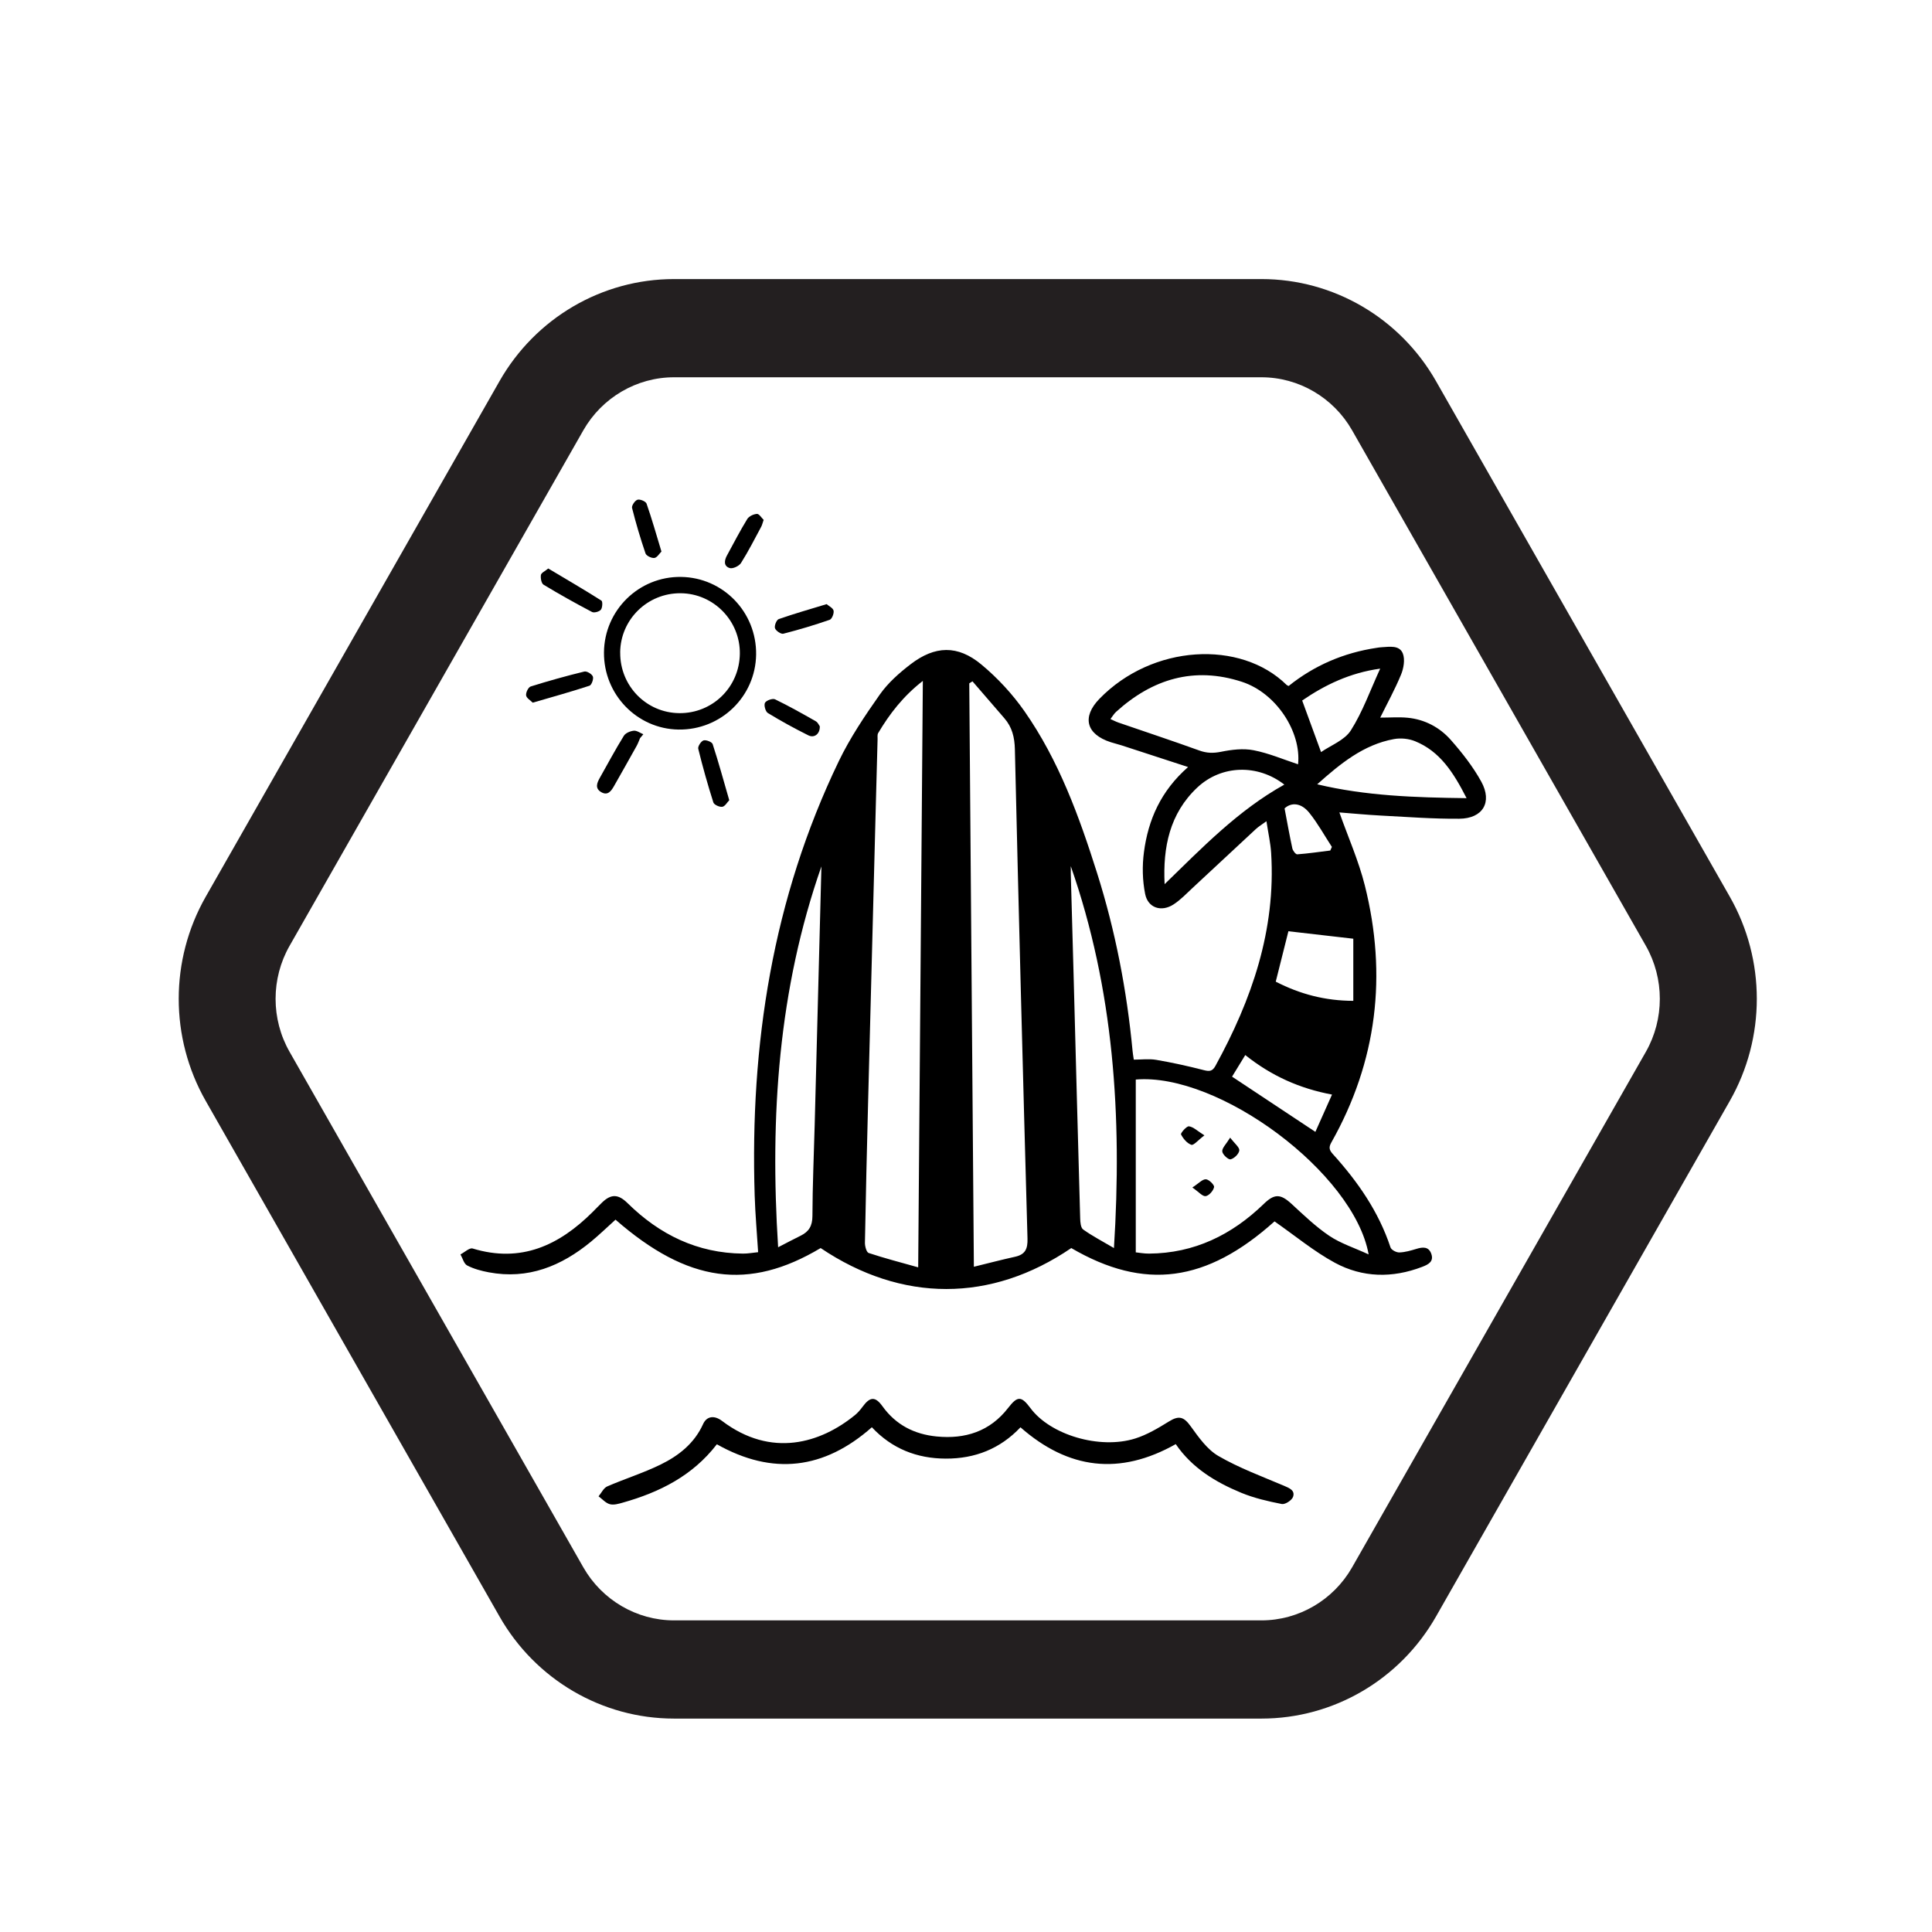 <svg viewBox="0 0 432 432" xmlns="http://www.w3.org/2000/svg" id="Layer_1"><defs><style>.cls-1,.cls-2{stroke-width:0px;}.cls-2{fill:#231f20;}</style></defs><path d="m284.97,273.12c-15.2,13.62-29.05,15.51-45.43,5.95-17.92,12.21-37.91,12.21-56.04,0-16.1,9.61-29.71,7.75-45.87-6.35-1.81,1.63-3.57,3.34-5.46,4.9-6.66,5.49-14.09,8.53-22.89,6.87-1.65-.31-3.35-.76-4.82-1.53-.73-.38-1.01-1.62-1.5-2.47.92-.47,2.02-1.54,2.73-1.32,10.8,3.29,19.31-.69,26.8-8.14.71-.71,1.4-1.44,2.12-2.13,2.06-2,3.67-1.89,5.72.13,7.15,7.04,15.6,11.18,25.8,11.28,1.13.01,2.26-.21,3.39-.32-.27-4.36-.64-8.49-.77-12.62-1.07-33.79,4.01-66.43,18.79-97.13,2.52-5.24,5.82-10.16,9.18-14.93,1.83-2.6,4.34-4.83,6.89-6.78,5.45-4.18,10.53-4.34,15.81.04,3.63,3.01,6.96,6.61,9.66,10.47,7.67,10.98,12.21,23.46,16.22,36.14,4.11,12.99,6.67,26.29,7.95,39.84.05.53.14,1.05.27,1.92,1.72,0,3.42-.23,5.04.05,3.56.61,7.1,1.39,10.6,2.29,1.24.32,1.93.3,2.6-.92,8.15-14.85,13.55-30.41,12.47-47.66-.14-2.19-.64-4.37-1.05-7.07-1.09.79-1.79,1.21-2.37,1.75-4.69,4.35-9.36,8.72-14.05,13.07-1.41,1.31-2.75,2.74-4.35,3.78-2.71,1.76-5.72.81-6.35-2.33-.61-3.03-.68-6.3-.27-9.37.95-7.2,3.74-13.64,9.87-19.02-5.27-1.72-10.06-3.29-14.85-4.84-.81-.26-1.64-.45-2.44-.71-5.46-1.76-6.53-5.6-2.52-9.72,11.81-12.15,31.54-13.23,41.84-3.09.1.1.27.14.45.24,5.76-4.62,12.34-7.43,19.66-8.53.38-.06.76-.12,1.15-.14,1.77-.1,3.98-.51,4.73,1.41.52,1.34.18,3.31-.41,4.73-1.37,3.32-3.12,6.49-4.65,9.6,2.19,0,4.19-.16,6.15.03,3.84.38,7.17,2.16,9.66,4.99,2.53,2.87,4.94,5.95,6.78,9.28,2.54,4.61.36,8.27-4.92,8.31-5.85.05-11.71-.41-17.56-.71-3.2-.17-6.39-.48-9.24-.7,1.94,5.49,4.3,10.79,5.69,16.33,5.03,20.07,2.75,39.32-7.48,57.45-.61,1.07-.51,1.68.3,2.58,5.58,6.17,10.27,12.89,12.92,20.9.18.56,1.3,1.15,1.97,1.13,1.29-.04,2.58-.42,3.83-.8,1.4-.43,2.71-.54,3.3,1.05.67,1.79-.66,2.46-2.04,2.98-6.63,2.54-13.31,2.42-19.49-.92-4.69-2.54-8.86-6.02-13.51-9.26Zm-78.62-120.87c-4.43,3.45-7.43,7.37-9.99,11.67-.21.35-.12.9-.13,1.36-.13,4.86-.27,9.71-.39,14.57-.58,22.2-1.16,44.39-1.73,66.59-.27,10.48-.52,20.96-.71,31.45-.01.78.35,2.12.84,2.28,3.52,1.17,7.12,2.1,11.07,3.21.35-44,.69-87.23,1.04-131.12Zm11.41,131c3.39-.83,6.28-1.59,9.19-2.23,2.3-.5,2.87-1.76,2.8-4.09-1.02-36.45-1.97-72.91-2.82-109.37-.06-2.7-.62-4.97-2.36-6.97-2.38-2.74-4.75-5.49-7.12-8.24-.24.15-.48.3-.72.45.34,43.28.68,86.55,1.03,130.45Zm36.2-41.86v38.64c.72.07,1.85.29,2.97.28,10.11-.07,18.5-4.18,25.64-11.1,2.38-2.31,3.73-2.31,6.22-.02,2.71,2.5,5.41,5.1,8.45,7.15,2.53,1.7,5.56,2.66,8.79,4.15-3.28-18.25-33.52-40.68-52.07-39.1Zm-14.53-47.74c0,.57-.01,1.15,0,1.72.21,7.56.43,15.12.63,22.67.49,18.13.95,36.25,1.47,54.38.02.86.12,2.11.67,2.5,2.03,1.45,4.27,2.61,6.88,4.15,1.86-29.48-.03-57.87-9.66-85.42Zm-55.76.08c-9.62,27.49-11.54,55.86-9.68,85.16,1.96-1.01,3.5-1.83,5.07-2.6,1.82-.9,2.59-2.19,2.6-4.37.02-6.86.33-13.73.51-20.59.51-19.2,1-38.4,1.5-57.6Zm64.63-32.95c.71.32,1.24.6,1.79.79,6.03,2.08,12.09,4.08,18.09,6.25,1.67.6,3.1.63,4.85.28,2.37-.48,4.96-.8,7.29-.34,3.41.66,6.67,2.07,9.93,3.14.76-7.22-4.85-15.94-12.57-18.45-10.67-3.47-20-.65-28.15,6.75-.44.4-.74.94-1.23,1.58Zm46.22,14.59c10.85,2.59,21.77,2.96,33.41,3.1-2.96-5.8-5.97-10.47-11.51-12.73-1.42-.58-3.22-.76-4.73-.48-6.84,1.25-12.01,5.52-17.17,10.12Zm-34.11,22.33c8.39-8.14,16.44-16.52,26.77-22.26-5.93-4.62-14.06-4.42-19.45.64-6.19,5.81-7.73,13.37-7.32,21.63Zm42.19,26.09v-13.89c-5.16-.59-9.83-1.13-14.51-1.67-.9,3.59-1.85,7.36-2.83,11.27,5.45,2.81,11.1,4.28,17.34,4.29Zm-11.43-67.15c1.46,3.99,2.82,7.7,4.22,11.53,2.19-1.52,5.26-2.65,6.66-4.85,2.64-4.16,4.32-8.93,6.56-13.81-6.77.93-12.39,3.66-17.43,7.12Zm-12.73,79.28c-1.13,1.85-2.19,3.58-2.95,4.82,6.31,4.19,12.41,8.23,18.63,12.35,1.13-2.52,2.37-5.32,3.72-8.34-7.23-1.35-13.56-4.18-19.4-8.84Zm19.01-45.74c.12-.27.24-.54.36-.81-1.66-2.54-3.13-5.23-5.02-7.59-1.84-2.31-4.05-2.42-5.56-1.02.59,3.1,1.11,6.03,1.74,8.94.11.52.75,1.35,1.09,1.33,2.47-.18,4.93-.55,7.39-.85Z" class="cls-1"></path><path d="m160.28,322.96c-5.46,7.07-12.82,10.71-20.98,13.02-.95.27-2.05.6-2.94.36-.93-.25-1.69-1.15-2.52-1.76.64-.76,1.12-1.85,1.93-2.21,3.94-1.71,8.07-3,11.92-4.88,4.05-1.98,7.56-4.72,9.52-9.06.82-1.81,2.53-2.01,4.25-.7,11.01,8.33,22.03,4.96,29.71-1.31.65-.53,1.21-1.19,1.71-1.87,1.63-2.23,2.81-2.38,4.44-.11,3.01,4.2,7.18,6.28,12.13,6.76,6.35.62,11.89-1.11,15.97-6.38,2.12-2.74,2.95-2.7,5.01.06,4.41,5.94,15.4,9.27,23.38,6.78,2.66-.83,5.17-2.33,7.56-3.81,2.25-1.4,3.34-1.06,4.88,1.08,1.77,2.45,3.68,5.18,6.2,6.64,4.61,2.67,9.7,4.55,14.63,6.64,1.24.53,2.55,1.05,2.05,2.49-.27.77-1.77,1.75-2.52,1.6-3.07-.6-6.19-1.32-9.07-2.51-5.75-2.38-11.01-5.56-14.64-10.88-12.52,7.06-24.01,5.66-34.72-3.76-4.53,4.8-10.17,7.03-16.71,7-6.46-.02-12.03-2.22-16.52-7.01-10.67,9.42-22.16,10.84-34.65,3.81Z" class="cls-1"></path><path d="m135.05,145.88c.08-9.44,7.83-17.02,17.24-16.88,9.43.14,16.9,7.88,16.78,17.36-.13,9.41-7.9,16.92-17.37,16.77-9.28-.15-16.73-7.86-16.65-17.25Zm3.63.03c-.06,7.45,5.82,13.48,13.22,13.55,7.42.07,13.42-5.8,13.53-13.25.11-7.38-5.85-13.5-13.23-13.56-7.42-.06-13.47,5.86-13.53,13.26Z" class="cls-1"></path><path d="m119.12,157.12c-.52-.53-1.41-1.03-1.48-1.64-.08-.63.49-1.81,1.02-1.98,3.96-1.24,7.96-2.36,11.99-3.34.56-.14,1.71.55,1.92,1.12.2.54-.29,1.9-.76,2.05-4.08,1.34-8.23,2.49-12.69,3.79Z" class="cls-1"></path><path d="m122.58,127.11c4.06,2.42,8.02,4.73,11.9,7.19.3.19.24,1.58-.12,2.03-.36.44-1.5.76-1.98.51-3.67-1.93-7.3-3.95-10.84-6.1-.49-.3-.7-1.48-.59-2.18.07-.47.91-.84,1.64-1.44Z" class="cls-1"></path><path d="m143.11,165.08c-.24.55-.44,1.13-.73,1.66-1.68,3.01-3.37,6.02-5.08,9.02-.64,1.12-1.41,2.23-2.89,1.35-1.43-.85-.92-2.06-.28-3.2,1.77-3.14,3.47-6.32,5.36-9.38.38-.62,1.43-1.06,2.22-1.14.68-.07,1.43.5,2.14.79-.25.3-.5.6-.76.91Z" class="cls-1"></path><path d="m163.07,178.92c-.47.48-.95,1.38-1.56,1.48-.63.1-1.83-.45-2-.97-1.26-3.96-2.39-7.97-3.38-12-.13-.53.62-1.69,1.18-1.87.56-.18,1.88.34,2.04.82,1.31,4.02,2.43,8.11,3.71,12.54Z" class="cls-1"></path><path d="m184.83,135.08c.5.44,1.44.87,1.56,1.47.13.62-.37,1.87-.87,2.04-3.41,1.18-6.87,2.22-10.37,3.11-.52.13-1.67-.65-1.86-1.23-.18-.56.34-1.87.84-2.04,3.4-1.19,6.88-2.18,10.69-3.34Z" class="cls-1"></path><path d="m183.31,162.41c.05,1.71-1.23,2.67-2.55,2.02-3.09-1.54-6.13-3.2-9.07-5-.53-.32-.92-1.76-.64-2.28.29-.54,1.7-1.04,2.25-.78,3.11,1.5,6.12,3.2,9.12,4.91.47.27.72.9.89,1.13Z" class="cls-1"></path><path d="m170.75,116.26c-.25.7-.34,1.16-.56,1.56-1.46,2.71-2.86,5.47-4.5,8.07-.43.68-1.83,1.34-2.52,1.13-1.42-.43-1.22-1.74-.59-2.87,1.48-2.71,2.89-5.45,4.5-8.08.38-.63,1.42-1.12,2.18-1.16.49-.02,1.03.89,1.5,1.34Z" class="cls-1"></path><path d="m147.91,123.32c-.49.48-.99,1.37-1.6,1.44-.63.08-1.79-.48-1.97-1.01-1.14-3.34-2.15-6.74-3.01-10.17-.13-.52.65-1.67,1.22-1.84.56-.17,1.84.37,2.02.87,1.19,3.41,2.17,6.88,3.33,10.71Z" class="cls-1"></path><path d="m269.31,253.87c-1.43,1.08-2.41,2.29-2.92,2.11-.96-.33-1.82-1.36-2.31-2.32-.14-.27,1.23-1.88,1.77-1.81.99.12,1.89,1.04,3.46,2.02Z" class="cls-1"></path><path d="m275.07,254.38c1.03,1.36,2.12,2.18,2.04,2.87-.09.77-1.15,1.8-1.95,1.98-.51.11-1.8-1.08-1.86-1.77-.06-.77.87-1.62,1.76-3.07Z" class="cls-1"></path><path d="m266.61,265.53c1.44-.93,2.25-1.87,3.03-1.84.68.03,1.93,1.27,1.83,1.75-.16.81-1.13,1.91-1.88,2.02-.7.1-1.55-.95-2.97-1.93Z" class="cls-1"></path><path d="m386.79,200.51l-65.69-115.28c-8.05-14.13-22.93-22.83-39.02-22.83h-131.37c-16.1,0-30.97,8.7-39.02,22.83l-65.69,115.28c-8.05,14.13-8.05,31.53,0,45.66l65.69,115.28c8.05,14.13,22.93,22.83,39.02,22.83h131.37c16.1,0,30.97-8.7,39.02-22.83l65.69-115.28c8.05-14.13,8.05-31.53,0-45.66Zm-18.77,34.68l-65.69,115.28c-4.17,7.31-11.93,11.85-20.26,11.85h-131.37c-8.33,0-16.09-4.54-20.26-11.85l-65.69-115.28c-4.17-7.31-4.17-16.39,0-23.7l65.69-115.28c4.17-7.31,11.93-11.85,20.26-11.85h131.37c8.33,0,16.09,4.54,20.26,11.85l65.69,115.28c4.16,7.31,4.16,16.39,0,23.7Z" class="cls-2"></path></svg>